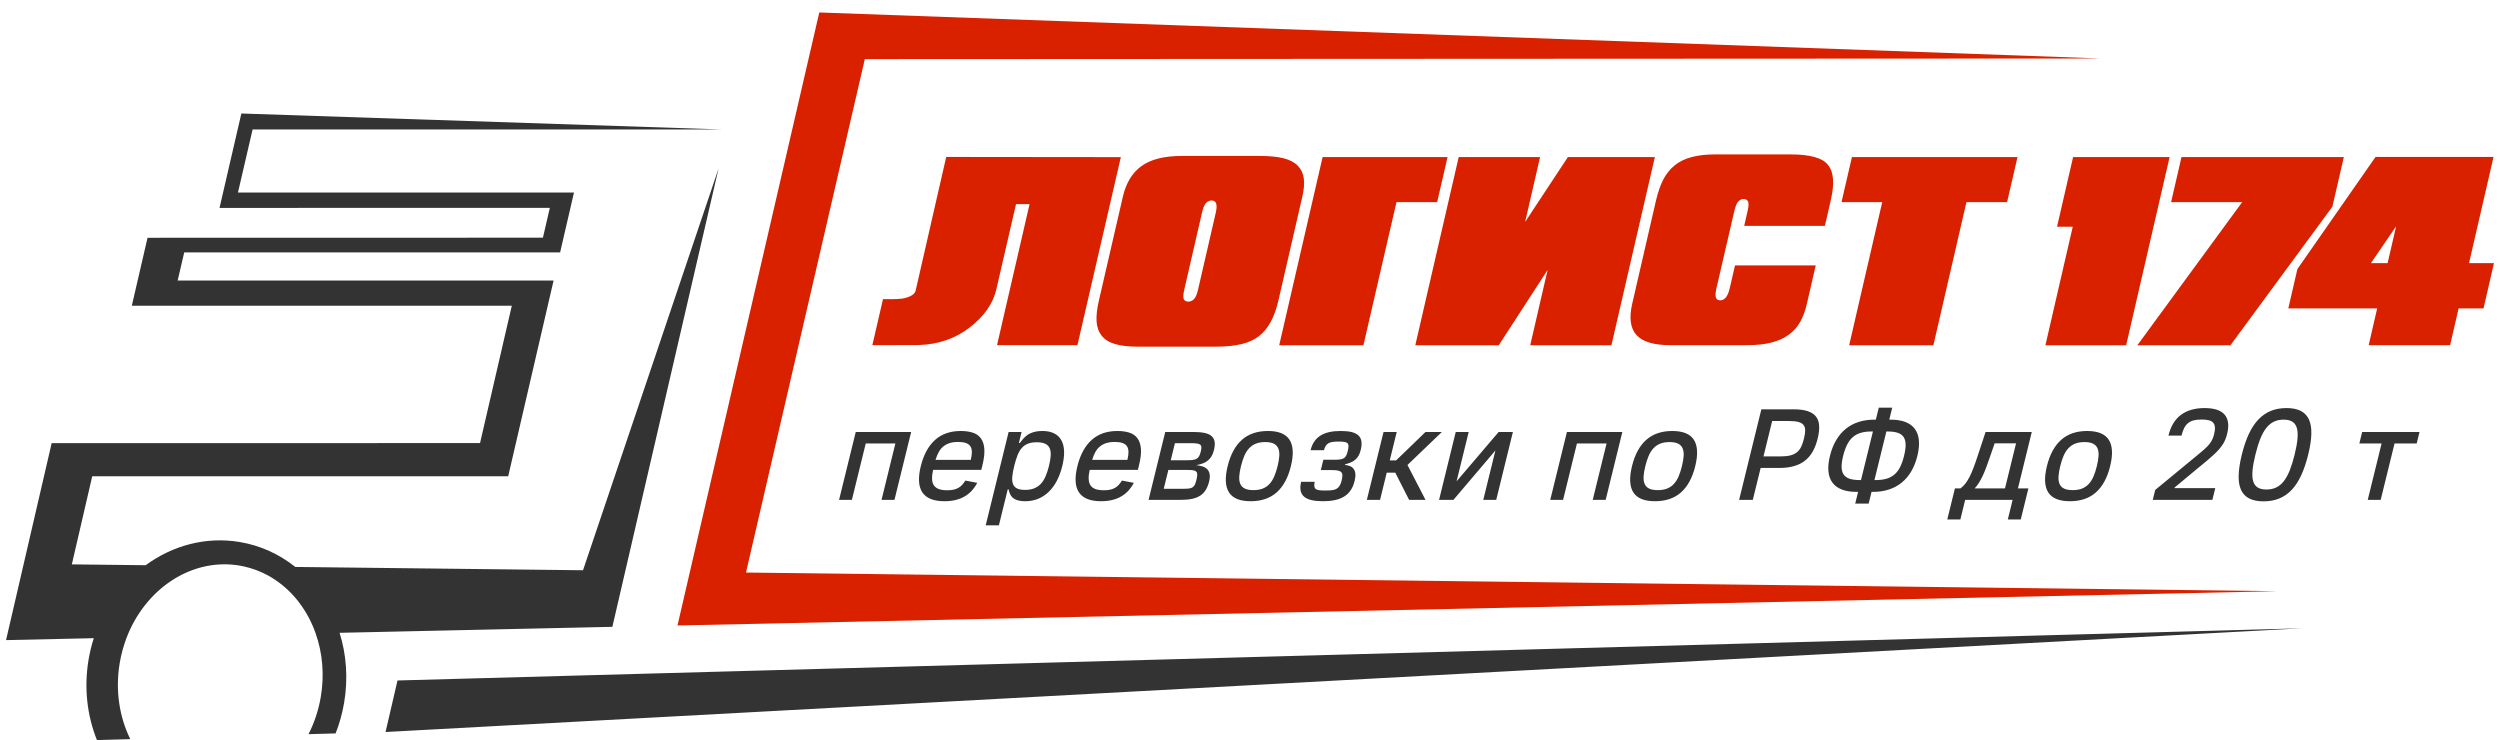 <?xml version="1.0" encoding="UTF-8"?>
<!DOCTYPE svg PUBLIC "-//W3C//DTD SVG 1.1//EN" "http://www.w3.org/Graphics/SVG/1.1/DTD/svg11.dtd">
<!-- Creator: CorelDRAW 2019 (64-Bit) -->
<svg xmlns="http://www.w3.org/2000/svg" xml:space="preserve" width="17.441mm" height="5.165mm" version="1.1" style="shape-rendering:geometricPrecision; text-rendering:geometricPrecision; image-rendering:optimizeQuality; fill-rule:evenodd; clip-rule:evenodd"
viewBox="0 0 1744.12 516.46"
 xmlns:xlink="http://www.w3.org/1999/xlink"
 xmlns:xodm="http://www.corel.com/coreldraw/odm/2003">
 <defs>
  <style type="text/css">
   <![CDATA[
    .fil3 {fill:#333333}
    .fil2 {fill:#D92100}
    .fil1 {fill:#333333;fill-rule:nonzero}
    .fil0 {fill:#D92100;fill-rule:nonzero}
   ]]>
  </style>
 </defs>
 <g id="Слой_x0020_1">
  <g id="_2397772411312">
   <path class="fil0" d="M781.96 109.6l-30.29 131.18 -56.1 0 22.7 -98.39 -9.45 0 -13.7 59.34c-2.29,10 -8.5,18.9 -18.59,26.7 -10.09,7.78 -22.01,11.87 -35.76,12.27 -0.16,0 -10.88,0.03 -32.18,0.08l7.44 -32.13c7.59,0.16 12.55,-0.05 14.89,-0.63 4.7,-1.14 7.33,-2.92 7.89,-5.37 0.55,-2.44 7.64,-33.5 21.32,-93.18l121.83 0.13zm56.63 38.68l-12.4 53.84c-0.75,3.24 -0.85,5.42 -0.32,6.56 0.56,1.14 1.59,1.73 3.11,1.73 1.54,0 2.86,-0.59 3.98,-1.73 1.14,-1.14 2.07,-3.32 2.84,-6.56l12.4 -53.84c1.3,-5.63 0.32,-8.44 -2.92,-8.44 -1.52,0 -2.82,0.61 -3.91,1.78 -1.11,1.17 -2.04,3.4 -2.78,6.66zm-45.16 93.53c-6.16,0 -11.31,-0.58 -15.48,-1.8 -4.14,-1.2 -7.28,-3.16 -9.37,-5.84 -2.13,-2.68 -3.3,-6 -3.56,-9.98 -0.24,-3.99 0.29,-8.79 1.59,-14.42l16.73 -72.48c2.25,-9.77 6.64,-16.96 13.17,-21.58 6.53,-4.62 15.74,-6.93 27.66,-6.93l55.33 0c6.26,0 11.57,0.53 15.88,1.59 4.3,1.06 7.64,2.81 10,5.2 2.37,2.42 3.77,5.42 4.22,9 0.46,3.62 0.09,7.84 -1.06,12.72l-16.7 72.48c-2.68,11.55 -7.14,19.72 -13.35,24.56 -3.24,2.6 -7.38,4.51 -12.37,5.71 -5.02,1.19 -10.81,1.77 -17.34,1.77l-55.35 0zm99 -0.95l30.29 -131.31 87.16 0 -7.25 31.43 -28.38 0 -23.07 99.88 -58.75 0zm175.12 0l12.13 -52.54 -34.09 52.54 -58.22 0 30.29 -131.31 56.76 0 -10.41 45.24 29.82 -45.24 60.69 0 -30.32 131.31 -56.65 0zm199.2 -55.75l-6.19 26.81c-1.12,4.97 -2.74,9.26 -4.78,12.85 -2.07,3.58 -4.8,6.58 -8.2,8.97 -3.4,2.42 -7.44,4.17 -12.16,5.31 -4.7,1.14 -10.12,1.73 -16.23,1.73l-53.81 0c-11.6,0 -19.51,-2.36 -23.74,-7.12 -4.22,-4.72 -5.2,-11.97 -2.94,-21.74l16.67 -72.35c1.33,-5.63 3,-10.43 5.04,-14.41 2.08,-3.96 4.73,-7.28 8,-9.88 3.26,-2.63 7.19,-4.54 11.78,-5.73 4.62,-1.22 9.91,-1.84 15.91,-1.84l53.81 0c6.35,0 11.71,0.62 16.06,1.84 4.36,1.19 7.52,3.08 9.46,5.65 3.87,4.81 4.48,12.93 1.83,24.37l-4.12 18 -56.31 0 2.36 -10.32c0.77,-3.35 0.88,-5.61 0.32,-6.75 -0.58,-1.14 -1.59,-1.7 -3.08,-1.7 -1.43,0 -2.68,0.59 -3.77,1.78 -1.06,1.17 -1.96,3.4 -2.73,6.67l-12.45 53.81c-0.75,3.27 -0.85,5.5 -0.32,6.67 0.53,1.19 1.51,1.77 2.95,1.77 3.13,0 5.33,-2.81 6.63,-8.44l3.69 -15.95 56.32 0zm23.3 55.75l23.08 -99.88 -28.41 0 7.27 -31.43 115.52 0 -7.28 31.43 -28.35 0 -23.07 99.88 -58.76 0zm136.92 0l19.08 -82.7 -10.96 0 11.2 -48.61 67.33 0 -30.32 131.31 -56.33 0zm64.14 0l73.14 -99.88 -49.59 0 7.25 -31.43 113.26 0 -7.99 34.62 -71.13 96.69 -64.94 0zm162.96 -57.29l11.63 0 5.97 -25.78 -17.6 25.78zm-1.57 57.21l5.92 -25.65 -61.99 0 6.34 -27.45 54.51 -78.21 82.33 0 -17.1 74.1 17.39 0 -7.27 31.56 -17.39 0 -5.92 25.65 -56.82 0z"/>
   <path class="fil1" d="M585.37 348.7l11.64 -47.35 38.66 0 -11.64 47.35 -9.03 0 9.67 -39.35 -20.68 0 -9.67 39.35 -8.95 0zm57 -23.4c1.98,-8.08 5.3,-14.2 9.94,-18.37 4.63,-4.19 10.64,-6.27 17.99,-6.27 3.06,0 5.79,0.36 8.17,1.1 2.39,0.72 4.29,2 5.7,3.81 1.39,1.81 2.24,4.24 2.53,7.31 0.27,3.07 -0.15,6.93 -1.3,11.61l-0.8 3.27 -33.63 0c-0.55,2.51 -0.79,4.67 -0.7,6.46 0.08,1.8 0.51,3.27 1.31,4.43 0.8,1.15 1.96,2 3.48,2.55 1.53,0.54 3.47,0.81 5.83,0.81 1.71,0 3.2,-0.14 4.46,-0.43 1.25,-0.29 2.37,-0.71 3.33,-1.28 0.99,-0.56 1.85,-1.27 2.61,-2.11 0.76,-0.84 1.49,-1.83 2.17,-2.94l8.3 1.58c-0.98,1.94 -2.18,3.69 -3.58,5.27 -1.41,1.56 -3.05,2.92 -4.92,4.04 -1.85,1.13 -3.98,2 -6.36,2.6 -2.38,0.61 -5.04,0.92 -8,0.92 -3.88,0 -7.11,-0.54 -9.67,-1.61 -2.56,-1.07 -4.5,-2.64 -5.85,-4.71 -1.33,-2.07 -2.08,-4.61 -2.22,-7.64 -0.15,-3.03 0.25,-6.49 1.21,-10.4zm10.31 -4.49l24.59 0c0.53,-2.18 0.78,-4.08 0.75,-5.66 -0.03,-1.58 -0.4,-2.87 -1.09,-3.88 -0.69,-1.01 -1.74,-1.76 -3.11,-2.24 -1.39,-0.48 -3.17,-0.73 -5.34,-0.73 -2.26,0 -4.25,0.26 -5.94,0.8 -1.71,0.54 -3.19,1.32 -4.45,2.37 -1.27,1.05 -2.33,2.35 -3.19,3.9 -0.88,1.56 -1.61,3.37 -2.22,5.44zm34.99 45.66l16 -65.12 9.03 0 -1.87 7.65 0.69 0c0.4,-0.49 0.81,-1.05 1.26,-1.64 0.44,-0.61 0.96,-1.22 1.55,-1.84 0.6,-0.62 1.28,-1.21 2.03,-1.79 0.77,-0.58 1.66,-1.1 2.69,-1.55 1.02,-0.45 2.21,-0.83 3.54,-1.1 1.34,-0.28 2.87,-0.42 4.61,-0.42 3.24,0 5.97,0.55 8.18,1.65 2.22,1.1 3.89,2.69 5.06,4.79 1.17,2.09 1.81,4.65 1.92,7.68 0.11,3.02 -0.31,6.47 -1.26,10.32 -0.94,3.82 -2.2,7.27 -3.79,10.29 -1.6,3.05 -3.48,5.62 -5.68,7.74 -2.18,2.11 -4.65,3.72 -7.39,4.85 -2.75,1.11 -5.74,1.68 -8.99,1.68 -1.7,0 -3.14,-0.13 -4.34,-0.41 -1.21,-0.26 -2.2,-0.62 -3.02,-1.09 -0.81,-0.45 -1.47,-0.97 -1.95,-1.54 -0.49,-0.58 -0.88,-1.18 -1.18,-1.8 -0.31,-0.62 -0.54,-1.23 -0.7,-1.84 -0.17,-0.62 -0.32,-1.17 -0.48,-1.66l-0.52 0 -6.18 25.15 -9.21 0zm19.92 -41.47c-0.71,2.88 -1.16,5.37 -1.36,7.48 -0.2,2.1 -0.03,3.84 0.5,5.22 0.53,1.36 1.47,2.37 2.81,3.05 1.36,0.67 3.22,1 5.59,1 2.45,0 4.58,-0.36 6.37,-1.07 1.78,-0.71 3.34,-1.77 4.65,-3.17 1.3,-1.41 2.4,-3.16 3.3,-5.24 0.9,-2.09 1.7,-4.51 2.38,-7.27 0.67,-2.74 1.07,-5.13 1.19,-7.18 0.12,-2.06 -0.12,-3.77 -0.72,-5.16 -0.62,-1.37 -1.66,-2.4 -3.11,-3.1 -1.47,-0.68 -3.42,-1.03 -5.9,-1.03 -2.42,0 -4.45,0.32 -6.13,0.98 -1.67,0.65 -3.1,1.63 -4.28,2.98 -1.18,1.33 -2.2,3.04 -3.01,5.11 -0.81,2.08 -1.58,4.55 -2.28,7.4zm44.03 0.3c1.99,-8.08 5.3,-14.2 9.95,-18.37 4.63,-4.19 10.63,-6.27 17.99,-6.27 3.05,0 5.78,0.36 8.17,1.1 2.38,0.72 4.28,2 5.69,3.81 1.4,1.81 2.25,4.24 2.54,7.31 0.27,3.07 -0.16,6.93 -1.31,11.61l-0.8 3.27 -33.62 0c-0.56,2.51 -0.8,4.67 -0.71,6.46 0.08,1.8 0.52,3.27 1.32,4.43 0.79,1.15 1.96,2 3.47,2.55 1.54,0.54 3.48,0.81 5.84,0.81 1.71,0 3.19,-0.14 4.45,-0.43 1.26,-0.29 2.38,-0.71 3.34,-1.28 0.98,-0.56 1.85,-1.27 2.6,-2.11 0.76,-0.84 1.49,-1.83 2.18,-2.94l8.29 1.58c-0.98,1.94 -2.18,3.69 -3.58,5.27 -1.41,1.56 -3.05,2.92 -4.92,4.04 -1.85,1.13 -3.97,2 -6.35,2.6 -2.38,0.61 -5.05,0.92 -8,0.92 -3.88,0 -7.11,-0.54 -9.67,-1.61 -2.56,-1.07 -4.51,-2.64 -5.85,-4.71 -1.33,-2.07 -2.09,-4.61 -2.23,-7.64 -0.15,-3.03 0.25,-6.49 1.21,-10.4zm10.32 -4.49l24.58 0c0.54,-2.18 0.79,-4.08 0.76,-5.66 -0.04,-1.58 -0.4,-2.87 -1.09,-3.88 -0.7,-1.01 -1.74,-1.76 -3.12,-2.24 -1.39,-0.48 -3.16,-0.73 -5.34,-0.73 -2.25,0 -4.24,0.26 -5.94,0.8 -1.71,0.54 -3.19,1.32 -4.45,2.37 -1.27,1.05 -2.33,2.35 -3.19,3.9 -0.87,1.56 -1.61,3.37 -2.21,5.44zm50.98 -19.46l19.68 0c3.07,0 5.64,0.22 7.73,0.67 2.08,0.43 3.71,1.16 4.87,2.16 1.17,1 1.88,2.3 2.17,3.91 0.27,1.62 0.11,3.59 -0.46,5.9 -0.43,1.77 -1.03,3.26 -1.79,4.48 -0.76,1.21 -1.67,2.21 -2.71,3.01 -1.04,0.81 -2.22,1.43 -3.53,1.88 -1.32,0.46 -2.74,0.83 -4.27,1.12 1.54,0.19 2.96,0.47 4.28,0.9 1.32,0.4 2.41,1.04 3.27,1.89 0.87,0.86 1.44,1.97 1.72,3.38 0.28,1.38 0.17,3.15 -0.36,5.29 -0.55,2.26 -1.34,4.2 -2.32,5.81 -0.99,1.61 -2.28,2.94 -3.83,3.97 -1.55,1.01 -3.43,1.78 -5.65,2.26 -2.2,0.47 -4.8,0.72 -7.78,0.72l-22.65 0 11.63 -47.35zm2.18 26.5l-3.22 13.12 13.97 0c1.52,0 2.79,-0.07 3.77,-0.2 0.99,-0.14 1.8,-0.41 2.44,-0.84 0.64,-0.44 1.15,-1.05 1.54,-1.84 0.38,-0.81 0.73,-1.86 1.05,-3.17 0.36,-1.48 0.57,-2.68 0.61,-3.6 0.04,-0.92 -0.15,-1.63 -0.56,-2.15 -0.41,-0.51 -1.06,-0.86 -1.97,-1.04 -0.91,-0.19 -2.14,-0.28 -3.66,-0.28l-13.97 0zm4.59 -18.68l-2.92 11.9 11.1 0c1.67,0 3.07,-0.07 4.18,-0.2 1.12,-0.13 2.04,-0.42 2.78,-0.84 0.73,-0.43 1.32,-1.04 1.74,-1.85 0.45,-0.8 0.83,-1.87 1.15,-3.2 0.32,-1.29 0.46,-2.32 0.4,-3.09 -0.04,-0.76 -0.33,-1.36 -0.87,-1.75 -0.55,-0.4 -1.35,-0.66 -2.4,-0.78 -1.06,-0.13 -2.43,-0.19 -4.14,-0.19l-11.02 0zm36.77 16.03c2,-8.15 5.33,-14.28 9.98,-18.39 4.64,-4.09 10.67,-6.15 18.12,-6.15 7.44,0 12.46,2.06 15.09,6.15 2.63,4.11 2.94,10.24 0.94,18.39 -1.99,8.11 -5.32,14.22 -9.95,18.32 -4.65,4.1 -10.68,6.14 -18.12,6.14 -7.44,0 -12.47,-2.04 -15.1,-6.14 -2.63,-4.1 -2.95,-10.21 -0.96,-18.32zm9.3 -0.01c-0.66,2.66 -1.05,5.02 -1.2,7.11 -0.13,2.06 0.11,3.82 0.71,5.25 0.6,1.43 1.64,2.52 3.11,3.26 1.48,0.74 3.5,1.11 6.06,1.11 2.55,0 4.75,-0.37 6.58,-1.11 1.82,-0.74 3.39,-1.83 4.69,-3.26 1.31,-1.43 2.41,-3.19 3.29,-5.25 0.88,-2.09 1.64,-4.45 2.3,-7.11 0.65,-2.65 1.05,-5.03 1.19,-7.1 0.14,-2.08 -0.09,-3.85 -0.7,-5.28 -0.6,-1.45 -1.63,-2.54 -3.09,-3.29 -1.46,-0.75 -3.47,-1.13 -6.02,-1.13 -2.56,0 -4.77,0.38 -6.62,1.13 -1.83,0.75 -3.4,1.84 -4.71,3.29 -1.31,1.43 -2.41,3.2 -3.3,5.28 -0.87,2.07 -1.64,4.45 -2.29,7.1zm41.97 10.94l9.44 0c-0.26,1.36 -0.34,2.45 -0.22,3.25 0.13,0.79 0.47,1.4 1.06,1.82 0.59,0.41 1.43,0.68 2.53,0.8 1.08,0.13 2.47,0.19 4.15,0.19 1.71,0 3.19,-0.08 4.44,-0.21 1.24,-0.13 2.3,-0.43 3.21,-0.92 0.88,-0.48 1.62,-1.19 2.21,-2.12 0.59,-0.92 1.08,-2.2 1.47,-3.81 0.36,-1.46 0.52,-2.65 0.49,-3.57 -0.02,-0.93 -0.3,-1.67 -0.82,-2.2 -0.54,-0.54 -1.33,-0.9 -2.38,-1.12 -1.05,-0.2 -2.43,-0.3 -4.12,-0.3l-7.72 0 1.77 -7.21 7.72 0c1.68,0 3.06,-0.09 4.13,-0.25 1.07,-0.16 1.94,-0.48 2.6,-0.94 0.67,-0.46 1.19,-1.1 1.57,-1.91 0.38,-0.81 0.72,-1.85 1.04,-3.16 0.33,-1.35 0.5,-2.44 0.48,-3.27 0.01,-0.83 -0.23,-1.48 -0.69,-1.96 -0.44,-0.47 -1.18,-0.79 -2.17,-0.95 -0.99,-0.16 -2.28,-0.25 -3.92,-0.25 -1.63,0 -3.03,0.08 -4.18,0.24 -1.16,0.15 -2.12,0.44 -2.92,0.88 -0.79,0.43 -1.45,1.02 -1.96,1.81 -0.51,0.78 -0.93,1.81 -1.29,3.08l-9.33 0c0.59,-2.37 1.47,-4.41 2.64,-6.11 1.16,-1.69 2.62,-3.07 4.38,-4.15 1.75,-1.07 3.8,-1.87 6.14,-2.38 2.32,-0.51 4.96,-0.75 7.88,-0.75 3.02,0 5.55,0.24 7.6,0.75 2.04,0.51 3.63,1.31 4.77,2.38 1.13,1.08 1.81,2.46 2.07,4.14 0.24,1.68 0.08,3.67 -0.49,6 -0.41,1.68 -0.96,3.09 -1.66,4.22 -0.68,1.11 -1.49,2.04 -2.42,2.78 -0.92,0.72 -1.94,1.32 -3.1,1.77 -1.14,0.46 -2.36,0.85 -3.7,1.21l-0.12 0.49c1.37,0.08 2.58,0.35 3.63,0.8 1.04,0.46 1.87,1.13 2.5,2.01 0.62,0.89 1,2 1.13,3.36 0.13,1.36 -0.05,3.01 -0.52,4.94 -0.63,2.56 -1.55,4.74 -2.78,6.53 -1.22,1.81 -2.75,3.27 -4.59,4.39 -1.83,1.13 -3.97,1.94 -6.43,2.46 -2.44,0.51 -5.21,0.77 -8.3,0.77 -3.02,0 -5.63,-0.25 -7.81,-0.73 -2.18,-0.49 -3.93,-1.27 -5.23,-2.34 -1.3,-1.07 -2.13,-2.48 -2.52,-4.2 -0.37,-1.73 -0.26,-3.81 0.34,-6.26zm45.85 12.57l11.64 -47.35 9.2 0 -4.86 19.81 4.44 0 20.51 -19.81 11.41 0 -24 23.03 12.58 24.32 -11.44 0 -9.64 -18.94 -5.98 0 -4.65 18.94 -9.21 0zm62.01 -47.35l9.04 0 -8.46 34.44 29.35 -34.44 9.95 0 -11.63 47.35 -9.04 0 8.47 -34.46 -29.27 34.46 -10.04 0 11.63 -47.35zm65.94 47.35l11.63 -47.35 38.66 0 -11.63 47.35 -9.03 0 9.66 -39.35 -20.67 0 -9.67 39.35 -8.95 0zm57.02 -23.5c2,-8.15 5.33,-14.28 9.98,-18.39 4.64,-4.09 10.68,-6.15 18.12,-6.15 7.44,0 12.47,2.06 15.09,6.15 2.63,4.11 2.95,10.24 0.94,18.39 -1.99,8.11 -5.31,14.22 -9.95,18.32 -4.64,4.1 -10.68,6.14 -18.12,6.14 -7.44,0 -12.47,-2.04 -15.1,-6.14 -2.63,-4.1 -2.95,-10.21 -0.96,-18.32zm9.3 -0.01c-0.66,2.66 -1.05,5.02 -1.2,7.11 -0.13,2.06 0.11,3.82 0.71,5.25 0.6,1.43 1.64,2.52 3.11,3.26 1.48,0.74 3.5,1.11 6.07,1.11 2.54,0 4.74,-0.37 6.57,-1.11 1.82,-0.74 3.39,-1.83 4.7,-3.26 1.3,-1.43 2.4,-3.19 3.29,-5.25 0.87,-2.09 1.64,-4.45 2.29,-7.11 0.65,-2.65 1.05,-5.03 1.19,-7.1 0.14,-2.08 -0.09,-3.85 -0.7,-5.28 -0.6,-1.45 -1.63,-2.54 -3.08,-3.29 -1.47,-0.75 -3.48,-1.13 -6.02,-1.13 -2.57,0 -4.77,0.38 -6.62,1.13 -1.84,0.75 -3.41,1.84 -4.72,3.29 -1.31,1.43 -2.41,3.2 -3.3,5.28 -0.87,2.07 -1.64,4.45 -2.29,7.1zm80.95 -39.65l22.47 0c4.06,0 7.36,0.44 9.92,1.29 2.59,0.87 4.52,2.16 5.8,3.86 1.3,1.73 2.01,3.86 2.14,6.41 0.14,2.54 -0.21,5.5 -1.04,8.87 -0.81,3.29 -1.9,6.2 -3.29,8.75 -1.38,2.54 -3.15,4.69 -5.31,6.44 -2.13,1.75 -4.72,3.07 -7.71,3.95 -3,0.9 -6.52,1.35 -10.56,1.35l-12.91 0 -5.47 22.24 -9.55 0 15.51 -63.16zm7.55 8.17l-6.06 24.67 12.06 0c2.71,0 4.97,-0.25 6.8,-0.72 1.81,-0.48 3.34,-1.23 4.56,-2.23 1.22,-1.02 2.2,-2.29 2.92,-3.85 0.74,-1.57 1.37,-3.44 1.9,-5.61 0.54,-2.18 0.82,-4.04 0.84,-5.59 0.02,-1.55 -0.33,-2.82 -1.05,-3.8 -0.72,-0.99 -1.89,-1.71 -3.5,-2.18 -1.61,-0.46 -3.78,-0.69 -6.53,-0.69l-11.94 0zm71.28 -0.96l1.04 0 2.05 -8.34 9.38 0 -2.05 8.34 0.99 0c3.99,0 7.4,0.54 10.23,1.62 2.81,1.09 5.01,2.68 6.59,4.81 1.58,2.11 2.53,4.75 2.84,7.91 0.31,3.15 -0.04,6.79 -1.05,10.93 -1.02,4.13 -2.45,7.74 -4.31,10.87 -1.86,3.14 -4.09,5.76 -6.71,7.86 -2.62,2.12 -5.6,3.71 -8.95,4.78 -3.36,1.07 -7.02,1.61 -11.02,1.61l-0.99 0 -2.01 8.18 -9.38 0 2.01 -8.18 -1.04 0c-4,0 -7.41,-0.54 -10.22,-1.61 -2.8,-1.07 -5.01,-2.65 -6.57,-4.76 -1.59,-2.1 -2.53,-4.71 -2.85,-7.82 -0.31,-3.13 0.02,-6.73 1.03,-10.83 1.02,-4.19 2.48,-7.86 4.34,-11.02 1.86,-3.15 4.09,-5.81 6.71,-7.92 2.61,-2.13 5.59,-3.72 8.93,-4.81 3.33,-1.08 7.01,-1.62 11.01,-1.62zm-21.79 25.37c-0.73,2.98 -1.08,5.55 -1.05,7.67 0.02,2.13 0.5,3.87 1.4,5.2 0.9,1.35 2.26,2.33 4.08,2.96 1.83,0.62 4.15,0.94 7.01,0.94l1.04 0 8.32 -33.88 -1.04 0c-2.85,0 -5.33,0.31 -7.47,0.94 -2.12,0.62 -3.98,1.63 -5.55,3.01 -1.57,1.37 -2.9,3.16 -3.98,5.31 -1.08,2.16 -2,4.78 -2.76,7.85zm30.19 -17.11l-8.33 33.88 1.01 0c2.84,0 5.32,-0.32 7.45,-0.94 2.12,-0.63 3.97,-1.63 5.53,-2.97 1.57,-1.35 2.88,-3.09 3.95,-5.22 1.06,-2.12 1.97,-4.71 2.71,-7.74 0.75,-3.04 1.12,-5.65 1.11,-7.79 -0.03,-2.16 -0.48,-3.91 -1.37,-5.29 -0.89,-1.37 -2.26,-2.37 -4.07,-2.99 -1.82,-0.63 -4.14,-0.94 -6.98,-0.94l-1.01 0zm42.49 61.36l5.32 -21.66 3.87 0c1.2,-0.88 2.3,-1.96 3.31,-3.2 0.99,-1.26 1.95,-2.77 2.86,-4.51 0.92,-1.75 1.82,-3.77 2.7,-6.06 0.9,-2.3 1.84,-4.95 2.82,-7.92l5.83 -17.67 32.24 0 -9.67 39.36 7.3 0 -5.32 21.66 -9.03 0 3.35 -13.67 -33.1 0 -3.35 13.67 -9.13 0zm19.08 -21.66l21.17 0 7.73 -31.45 -14.93 0 -3.38 9.76c-0.85,2.49 -1.68,4.8 -2.48,6.96 -0.81,2.16 -1.63,4.14 -2.48,5.97 -0.85,1.81 -1.73,3.44 -2.66,4.91 -0.92,1.46 -1.91,2.73 -2.97,3.85zm50.41 -15.51c2,-8.15 5.33,-14.28 9.98,-18.39 4.64,-4.09 10.67,-6.15 18.12,-6.15 7.44,0 12.46,2.06 15.09,6.15 2.63,4.11 2.94,10.24 0.94,18.39 -1.99,8.11 -5.32,14.22 -9.95,18.32 -4.65,4.1 -10.68,6.14 -18.12,6.14 -7.44,0 -12.47,-2.04 -15.1,-6.14 -2.63,-4.1 -2.95,-10.21 -0.96,-18.32zm9.3 -0.01c-0.66,2.66 -1.05,5.02 -1.2,7.11 -0.13,2.06 0.11,3.82 0.71,5.25 0.6,1.43 1.64,2.52 3.11,3.26 1.48,0.74 3.5,1.11 6.06,1.11 2.55,0 4.75,-0.37 6.58,-1.11 1.82,-0.74 3.39,-1.83 4.69,-3.26 1.31,-1.43 2.41,-3.19 3.29,-5.25 0.88,-2.09 1.65,-4.45 2.3,-7.11 0.65,-2.65 1.05,-5.03 1.19,-7.1 0.14,-2.08 -0.09,-3.85 -0.7,-5.28 -0.6,-1.45 -1.63,-2.54 -3.09,-3.29 -1.46,-0.75 -3.47,-1.13 -6.02,-1.13 -2.56,0 -4.77,0.38 -6.62,1.13 -1.83,0.75 -3.4,1.84 -4.71,3.29 -1.31,1.43 -2.41,3.2 -3.3,5.28 -0.87,2.07 -1.64,4.45 -2.29,7.1zm100.68 -40.52c6.72,0 11.4,1.52 14.01,4.58 2.62,3.05 3.21,7.5 1.77,13.35 -0.35,1.43 -0.78,2.76 -1.26,3.98 -0.5,1.2 -1.11,2.39 -1.86,3.53 -0.74,1.16 -1.64,2.32 -2.68,3.49 -1.04,1.18 -2.27,2.42 -3.7,3.74 -1.42,1.32 -3.06,2.75 -4.92,4.31 -1.88,1.57 -4.02,3.33 -6.43,5.29l-15.78 13.13 -0.11 0.47 28.44 0 -2.01 8.16 -41.58 0 1.7 -6.91 26.83 -22.12c1.44,-1.2 2.73,-2.27 3.91,-3.24 1.16,-0.96 2.24,-1.87 3.2,-2.71 0.96,-0.84 1.81,-1.67 2.57,-2.45 0.76,-0.8 1.44,-1.61 2.01,-2.46 0.58,-0.84 1.08,-1.74 1.5,-2.69 0.42,-0.96 0.77,-2.03 1.06,-3.22 0.49,-1.95 0.67,-3.59 0.56,-4.91 -0.11,-1.31 -0.52,-2.36 -1.25,-3.15 -0.72,-0.8 -1.76,-1.35 -3.09,-1.68 -1.34,-0.33 -3.01,-0.49 -5.01,-0.49 -2.1,0 -3.91,0.18 -5.43,0.57 -1.51,0.4 -2.83,1.03 -3.93,1.93 -1.11,0.88 -2.02,2.04 -2.75,3.46 -0.71,1.43 -1.33,3.19 -1.84,5.27l-9.12 0c1.6,-6.54 4.53,-11.38 8.78,-14.52 4.26,-3.14 9.72,-4.71 16.41,-4.71zm26.01 32.48c1.36,-5.53 2.99,-10.34 4.9,-14.41 1.9,-4.06 4.12,-7.44 6.65,-10.1 2.55,-2.68 5.44,-4.68 8.69,-6 3.25,-1.31 6.88,-1.97 10.91,-1.97 4.02,0 7.35,0.66 9.94,1.97 2.6,1.32 4.51,3.32 5.74,6 1.23,2.66 1.79,6.04 1.67,10.1 -0.1,4.07 -0.83,8.88 -2.19,14.41 -1.37,5.55 -3,10.37 -4.9,14.46 -1.89,4.09 -4.11,7.48 -6.65,10.16 -2.55,2.69 -5.44,4.69 -8.69,6 -3.23,1.32 -6.88,1.97 -10.91,1.97 -4.02,0 -7.34,-0.65 -9.94,-1.97 -2.6,-1.31 -4.51,-3.31 -5.75,-6 -1.22,-2.68 -1.8,-6.07 -1.67,-10.16 0.1,-4.09 0.84,-8.91 2.2,-14.46zm9.48 -0.01c-1.07,4.34 -1.73,8.03 -2.01,11.12 -0.28,3.06 -0.12,5.58 0.49,7.54 0.6,1.97 1.66,3.4 3.17,4.31 1.51,0.92 3.53,1.38 6.06,1.38 2.51,0 4.75,-0.46 6.71,-1.38 1.96,-0.91 3.72,-2.34 5.29,-4.31 1.56,-1.96 2.96,-4.48 4.2,-7.54 1.23,-3.09 2.38,-6.78 3.45,-11.12 1.06,-4.32 1.73,-8.03 2,-11.1 0.28,-3.08 0.12,-5.61 -0.48,-7.57 -0.61,-1.97 -1.66,-3.4 -3.17,-4.33 -1.51,-0.93 -3.52,-1.39 -6.03,-1.39 -2.53,0 -4.77,0.46 -6.74,1.39 -1.96,0.93 -3.72,2.36 -5.29,4.33 -1.56,1.96 -2.97,4.49 -4.21,7.57 -1.23,3.07 -2.38,6.78 -3.44,11.1zm72.51 -7.79l1.97 -8 40 0 -1.96 8 -15.45 0 -9.67 39.35 -9.03 0 9.67 -39.35 -15.53 0z"/>
   <polygon class="fil2" points="571.57,8.67 1465.96,40.78 603.34,41.22 520.44,399.41 1588.79,412.42 472.65,436.34 "/>
   <path class="fil3" d="M168.38 79.16l335.34 11.14 -327.5 0.01 -10.2 43.99 234.42 -0.02 -9.68 41.79 -262.23 -0.01 -4.59 19.64 262.27 0 -31.66 136.53 -290.2 0.01 -14.23 61.47 51.5 0.59c18.73,-13.73 41.97,-20.17 65.67,-16.18 14.58,2.45 27.7,8.58 38.72,17.38l200.73 2.31 94.6 -280.39 -74.12 319.86 -190.3 4.17c4.71,15.07 6.04,31.71 3.18,48.69 -1.27,7.52 -3.28,14.72 -5.96,21.5l-18.89 0.52c4.03,-7.93 6.99,-16.7 8.57,-26.09 2.62,-15.6 1.13,-30.82 -3.62,-44.25 -0.37,-1.06 -0.76,-2.09 -1.17,-3.12l-0.11 -0.28 -0.4 -0.95 -0.45 -1.07 -0.44 -0.99 -0.09 -0.2c-0.25,-0.56 -0.51,-1.11 -0.78,-1.66l-0.2 -0.42 -0.45 -0.9 0 -0.02c-0.32,-0.61 -0.63,-1.22 -0.96,-1.83l-0.19 -0.35c-0.3,-0.54 -0.6,-1.08 -0.91,-1.62l-0.15 -0.27 -0.48 -0.81 -0.18 -0.29c-0.33,-0.55 -0.67,-1.1 -1.02,-1.64l-0.1 -0.16c-1.19,-1.86 -2.46,-3.66 -3.79,-5.39l-0.3 -0.39 -0.98 -1.22 -0.27 -0.33 -0.63 -0.75 -0.73 -0.84 -0.72 -0.81 -0.04 -0.04c-0.46,-0.51 -0.93,-1.02 -1.4,-1.51l-0.13 -0.14 -0.68 -0.69 -0.06 -0.06 -0.79 -0.78 -0.51 -0.49 -0.48 -0.46 -0.61 -0.57 -0.83 -0.74 -0.79 -0.69 -0.1 -0.09c-0.47,-0.39 -0.94,-0.78 -1.41,-1.16l-0.31 -0.26c-1.69,-1.35 -3.43,-2.62 -5.24,-3.79l-0.06 -0.04c-1.48,-0.97 -3,-1.87 -4.57,-2.72l-0.23 -0.12c-2.55,-1.36 -5.2,-2.56 -7.94,-3.57l0 0c-2.78,-1.03 -5.66,-1.86 -8.61,-2.5l0 0c-0.93,-0.2 -1.87,-0.39 -2.81,-0.55 -7.6,-1.28 -15.15,-1.13 -22.44,0.26l-1.15 0.23 -1.14 0.25 -0.89 0.2 -0.4 0.1 -0.99 0.26 -1.13 0.31 -0.94 0.28 -0.31 0.09 -1 0.31 -1.11 0.37 -0.87 0.31 -0.41 0.15c-1.04,0.38 -2.07,0.79 -3.1,1.22l-0.04 0.02 -1.06 0.45 -1.07 0.49 -0.96 0.45 -0.23 0.12 -0.94 0.46 -1.05 0.54 -0.77 0.41 -0.55 0.3 -0.77 0.43 -1.03 0.59 -0.87 0.53 -0.32 0.19 -0.84 0.53 -1 0.65 -0.8 0.53 -0.43 0.29 -0.75 0.53 -0.98 0.7 -0.76 0.56 -0.54 0.4 -0.63 0.48 -0.94 0.76 -0.76 0.61 -0.47 0.39 -0.64 0.54 -0.92 0.8 -0.02 0.03 -0.88 0.78 -0.01 0.01 -0.89 0.83 -0.88 0.84 -0.05 0.04 -0.61 0.6 -0.56 0.57 -0.52 0.53 -0.85 0.89 -0.07 0.07 -0.57 0.61 -0.68 0.76 -0.26 0.29 -0.09 0.09 -0.81 0.94 -0.08 0.09 -0.59 0.7 -0.43 0.51 -0.5 0.61 -0.77 0.98 -0.03 0.03 -0.69 0.91 -0.17 0.22 -0.63 0.84 -0.74 1.02 -0.12 0.17 -0.45 0.64 -0.42 0.62 -0.93 1.39 -0.27 0.42 -0.48 0.74 -0.61 0.98 -0.19 0.3 -0.02 0.04 -0.65 1.1 -0.04 0.07 -0.53 0.91 -0.25 0.46 -0.82 1.49 -0.35 0.65 -0.33 0.64 -0.53 1.05 -0.2 0.41 -0.01 0 -0.21 0.45 -0.49 1.02 -0.27 0.59 -0.53 1.17 -0.14 0.31 -0.01 0.03 -0.19 0.44 -0.41 0.97 -0.37 0.91 -0.03 0.08 -0.49 1.23 0 0c-2.15,5.6 -3.8,11.54 -4.85,17.75 -3.22,19.17 -0.23,37.76 7.37,53.18l-23.27 0.65c-6.8,-16.95 -9.17,-36.32 -5.83,-56.15 0.87,-5.14 2.09,-10.12 3.63,-14.93l-61.21 1.34 31.83 -137.41 298.85 -0.04 22.16 -95.84 -265.09 0 10.96 -47.4 275.84 -0.06 4.82 -20.8 -230.44 0.03 15.23 -65.86zm108.94 395.55l1328.56 -36.41 -1336.9 72.36 8.34 -35.95z"/>
  </g>
 </g>
</svg>
